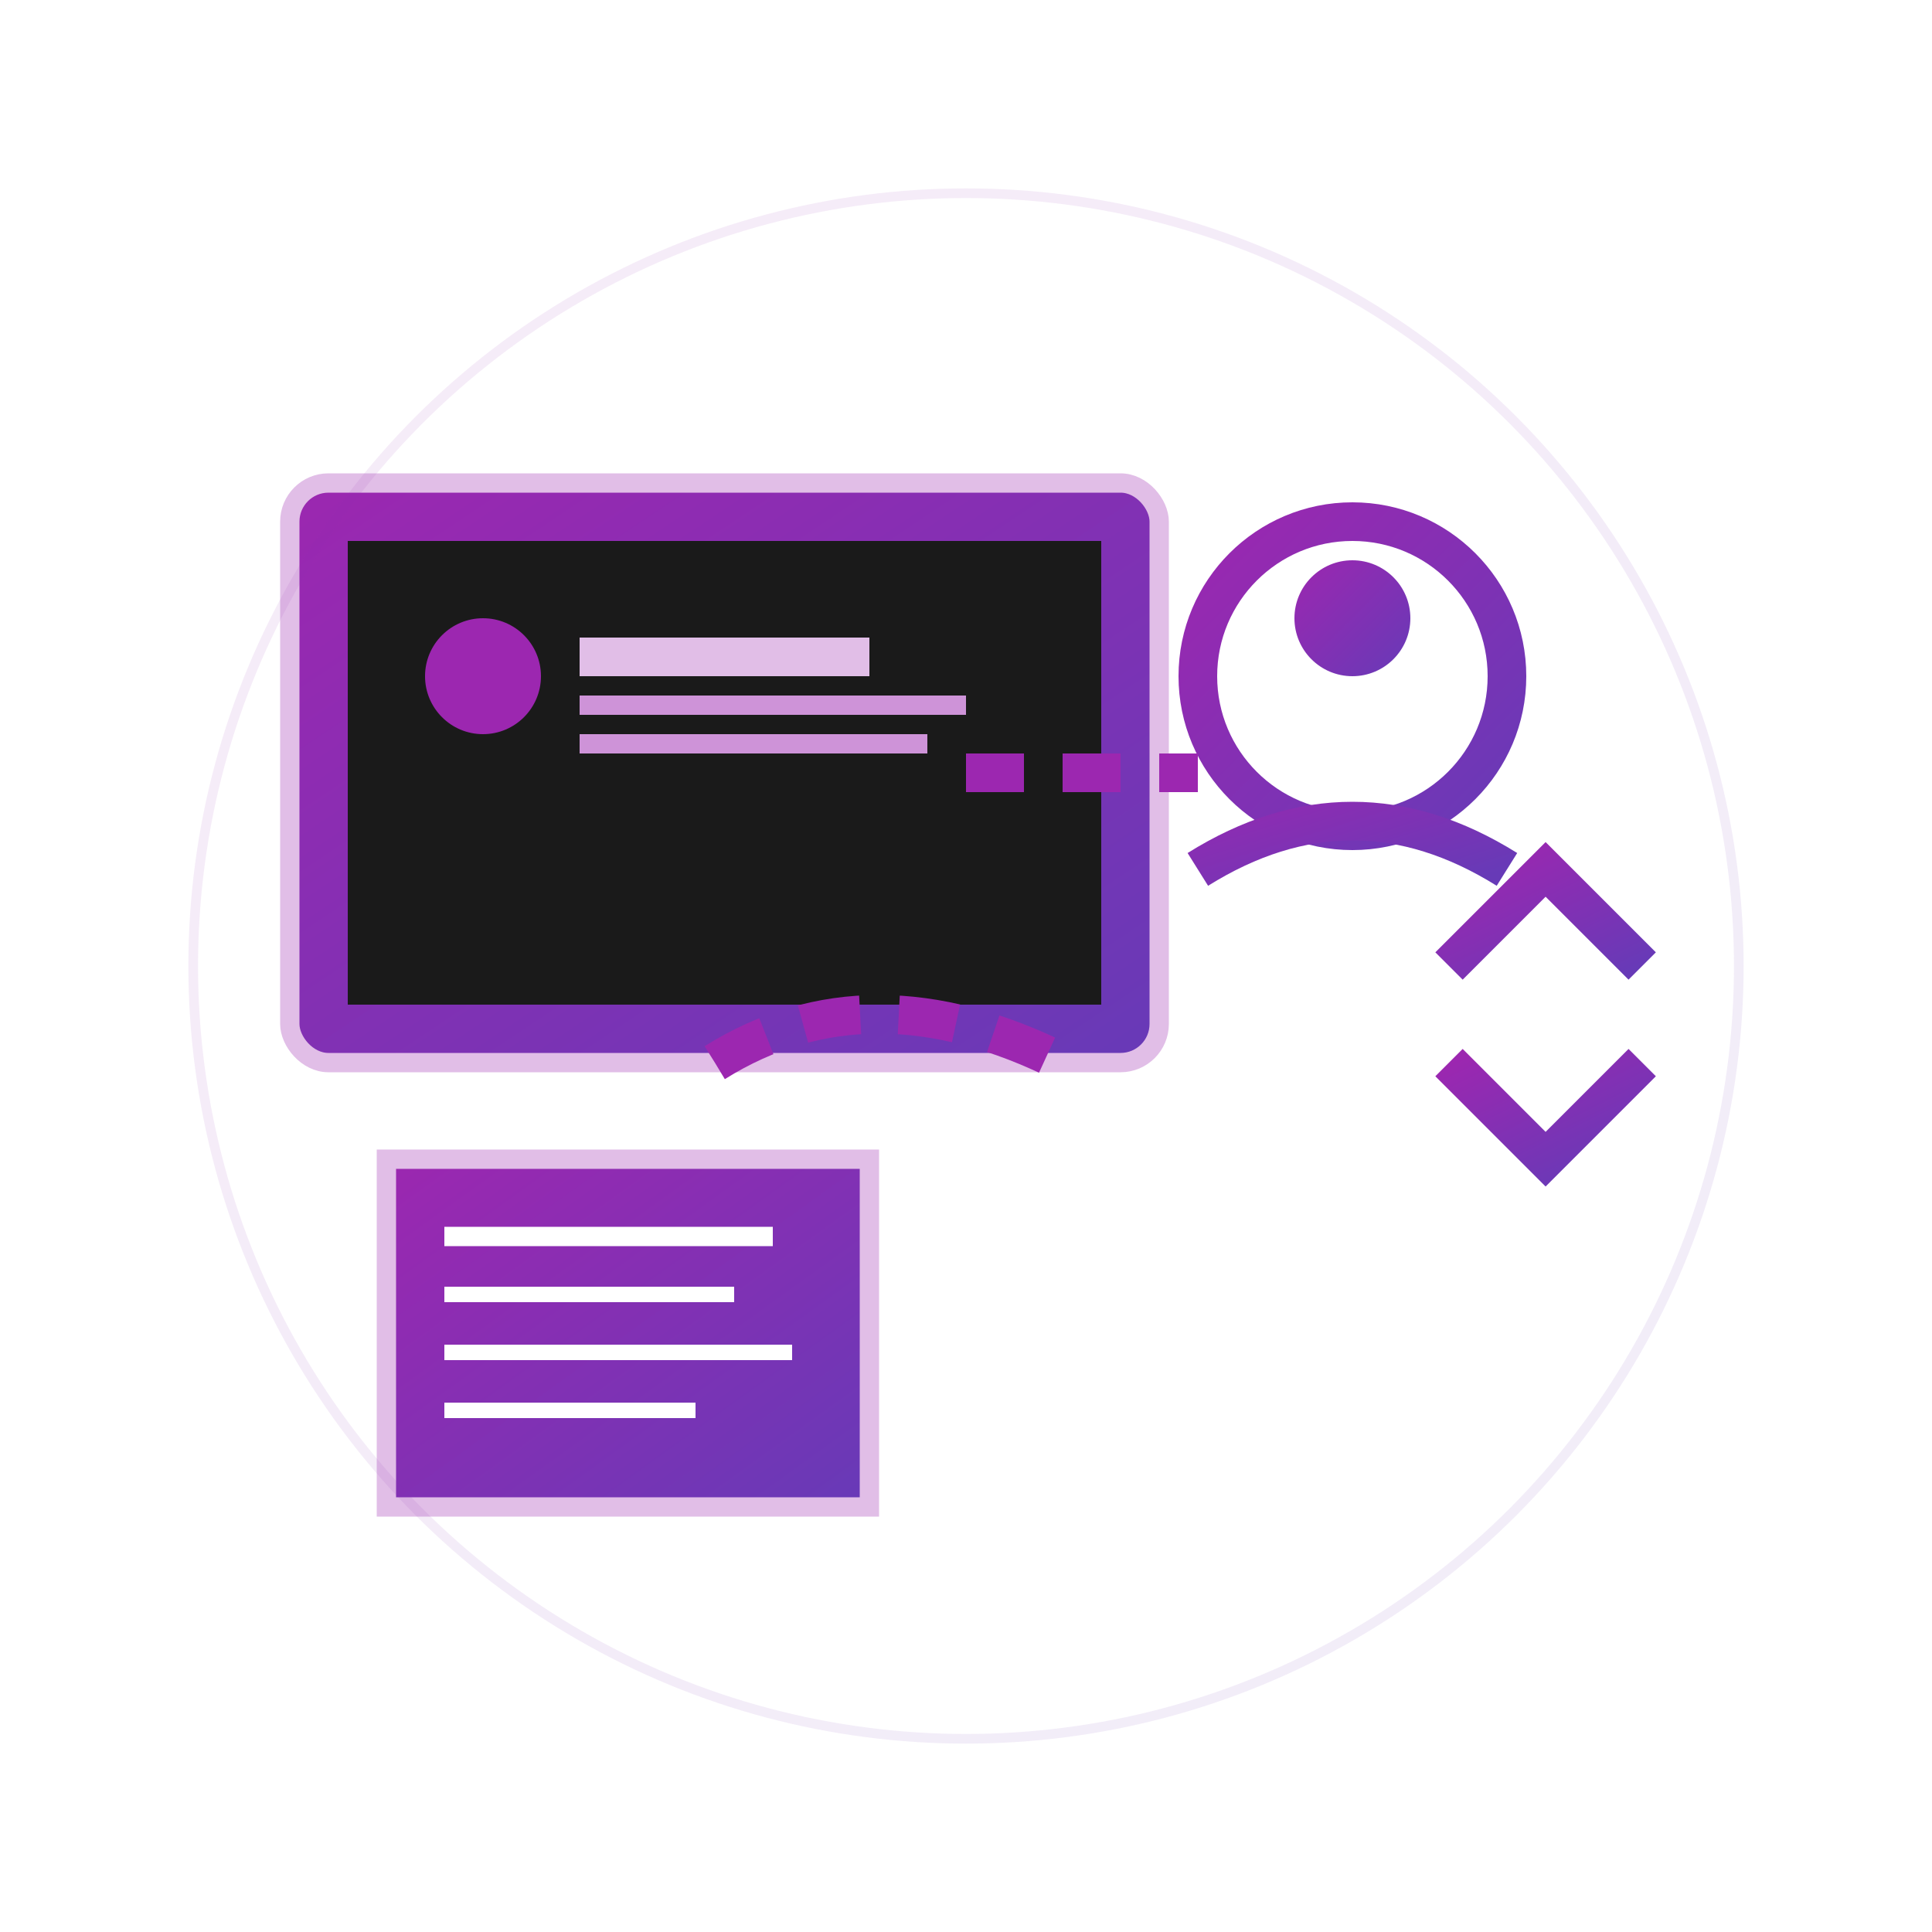 <svg xmlns="http://www.w3.org/2000/svg" viewBox="0 0 100 100" width="100" height="100">
  <defs>
    <linearGradient id="grad1" x1="0%" y1="0%" x2="100%" y2="100%">
      <stop offset="0%" style="stop-color:#9c27b0;stop-opacity:1" />
      <stop offset="100%" style="stop-color:#673ab7;stop-opacity:1" />
    </linearGradient>
    <filter id="glow">
      <feGaussianBlur stdDeviation="2" result="coloredBlur"/>
      <feMerge> 
        <feMergeNode in="coloredBlur"/>
        <feMergeNode in="SourceGraphic"/>
      </feMerge>
    </filter>
  </defs>
  
  <!-- Screen/Monitor -->
  <rect x="15" y="25" width="45" height="30" rx="2" fill="url(#grad1)" stroke="#e1bee7" stroke-width="1"/>
  <rect x="18" y="28" width="39" height="24" fill="#1a1a1a"/>
  
  <!-- Screen content -->
  <circle cx="25" cy="35" r="3" fill="#9c27b0"/>
  <rect x="30" y="33" width="15" height="2" fill="#e1bee7"/>
  <rect x="30" y="36" width="20" height="1" fill="#ce93d8"/>
  <rect x="30" y="38" width="18" height="1" fill="#ce93d8"/>
  
  <!-- Person icon -->
  <circle cx="70" cy="35" r="8" fill="none" stroke="url(#grad1)" stroke-width="2"/>
  <circle cx="70" cy="32" r="3" fill="url(#grad1)"/>
  <path d="M 62 45 Q 70 40 78 45" fill="none" stroke="url(#grad1)" stroke-width="2"/>
  
  <!-- Book/Training material -->
  <rect x="20" y="60" width="25" height="18" fill="url(#grad1)" stroke="#e1bee7" stroke-width="1"/>
  <line x1="23" y1="64" x2="40" y2="64" stroke="#fff" stroke-width="1"/>
  <line x1="23" y1="67" x2="38" y2="67" stroke="#fff" stroke-width="0.8"/>
  <line x1="23" y1="70" x2="41" y2="70" stroke="#fff" stroke-width="0.8"/>
  <line x1="23" y1="73" x2="36" y2="73" stroke="#fff" stroke-width="0.8"/>
  
  <!-- Connection lines -->
  <path d="M 50 40 Q 60 40 62 40" fill="none" stroke="#9c27b0" stroke-width="2" stroke-dasharray="3,2"/>
  <path d="M 37 55 Q 45 50 55 55" fill="none" stroke="#9c27b0" stroke-width="2" stroke-dasharray="3,2"/>
  
  <!-- Consulting arrows -->
  <path d="M 75 50 L 80 45 L 85 50" fill="none" stroke="url(#grad1)" stroke-width="2"/>
  <path d="M 85 55 L 80 60 L 75 55" fill="none" stroke="url(#grad1)" stroke-width="2"/>
  
  <!-- Glow effect -->
  <circle cx="50" cy="50" r="40" fill="none" stroke="url(#grad1)" stroke-width="0.5" opacity="0.3" filter="url(#glow)"/>
</svg>
